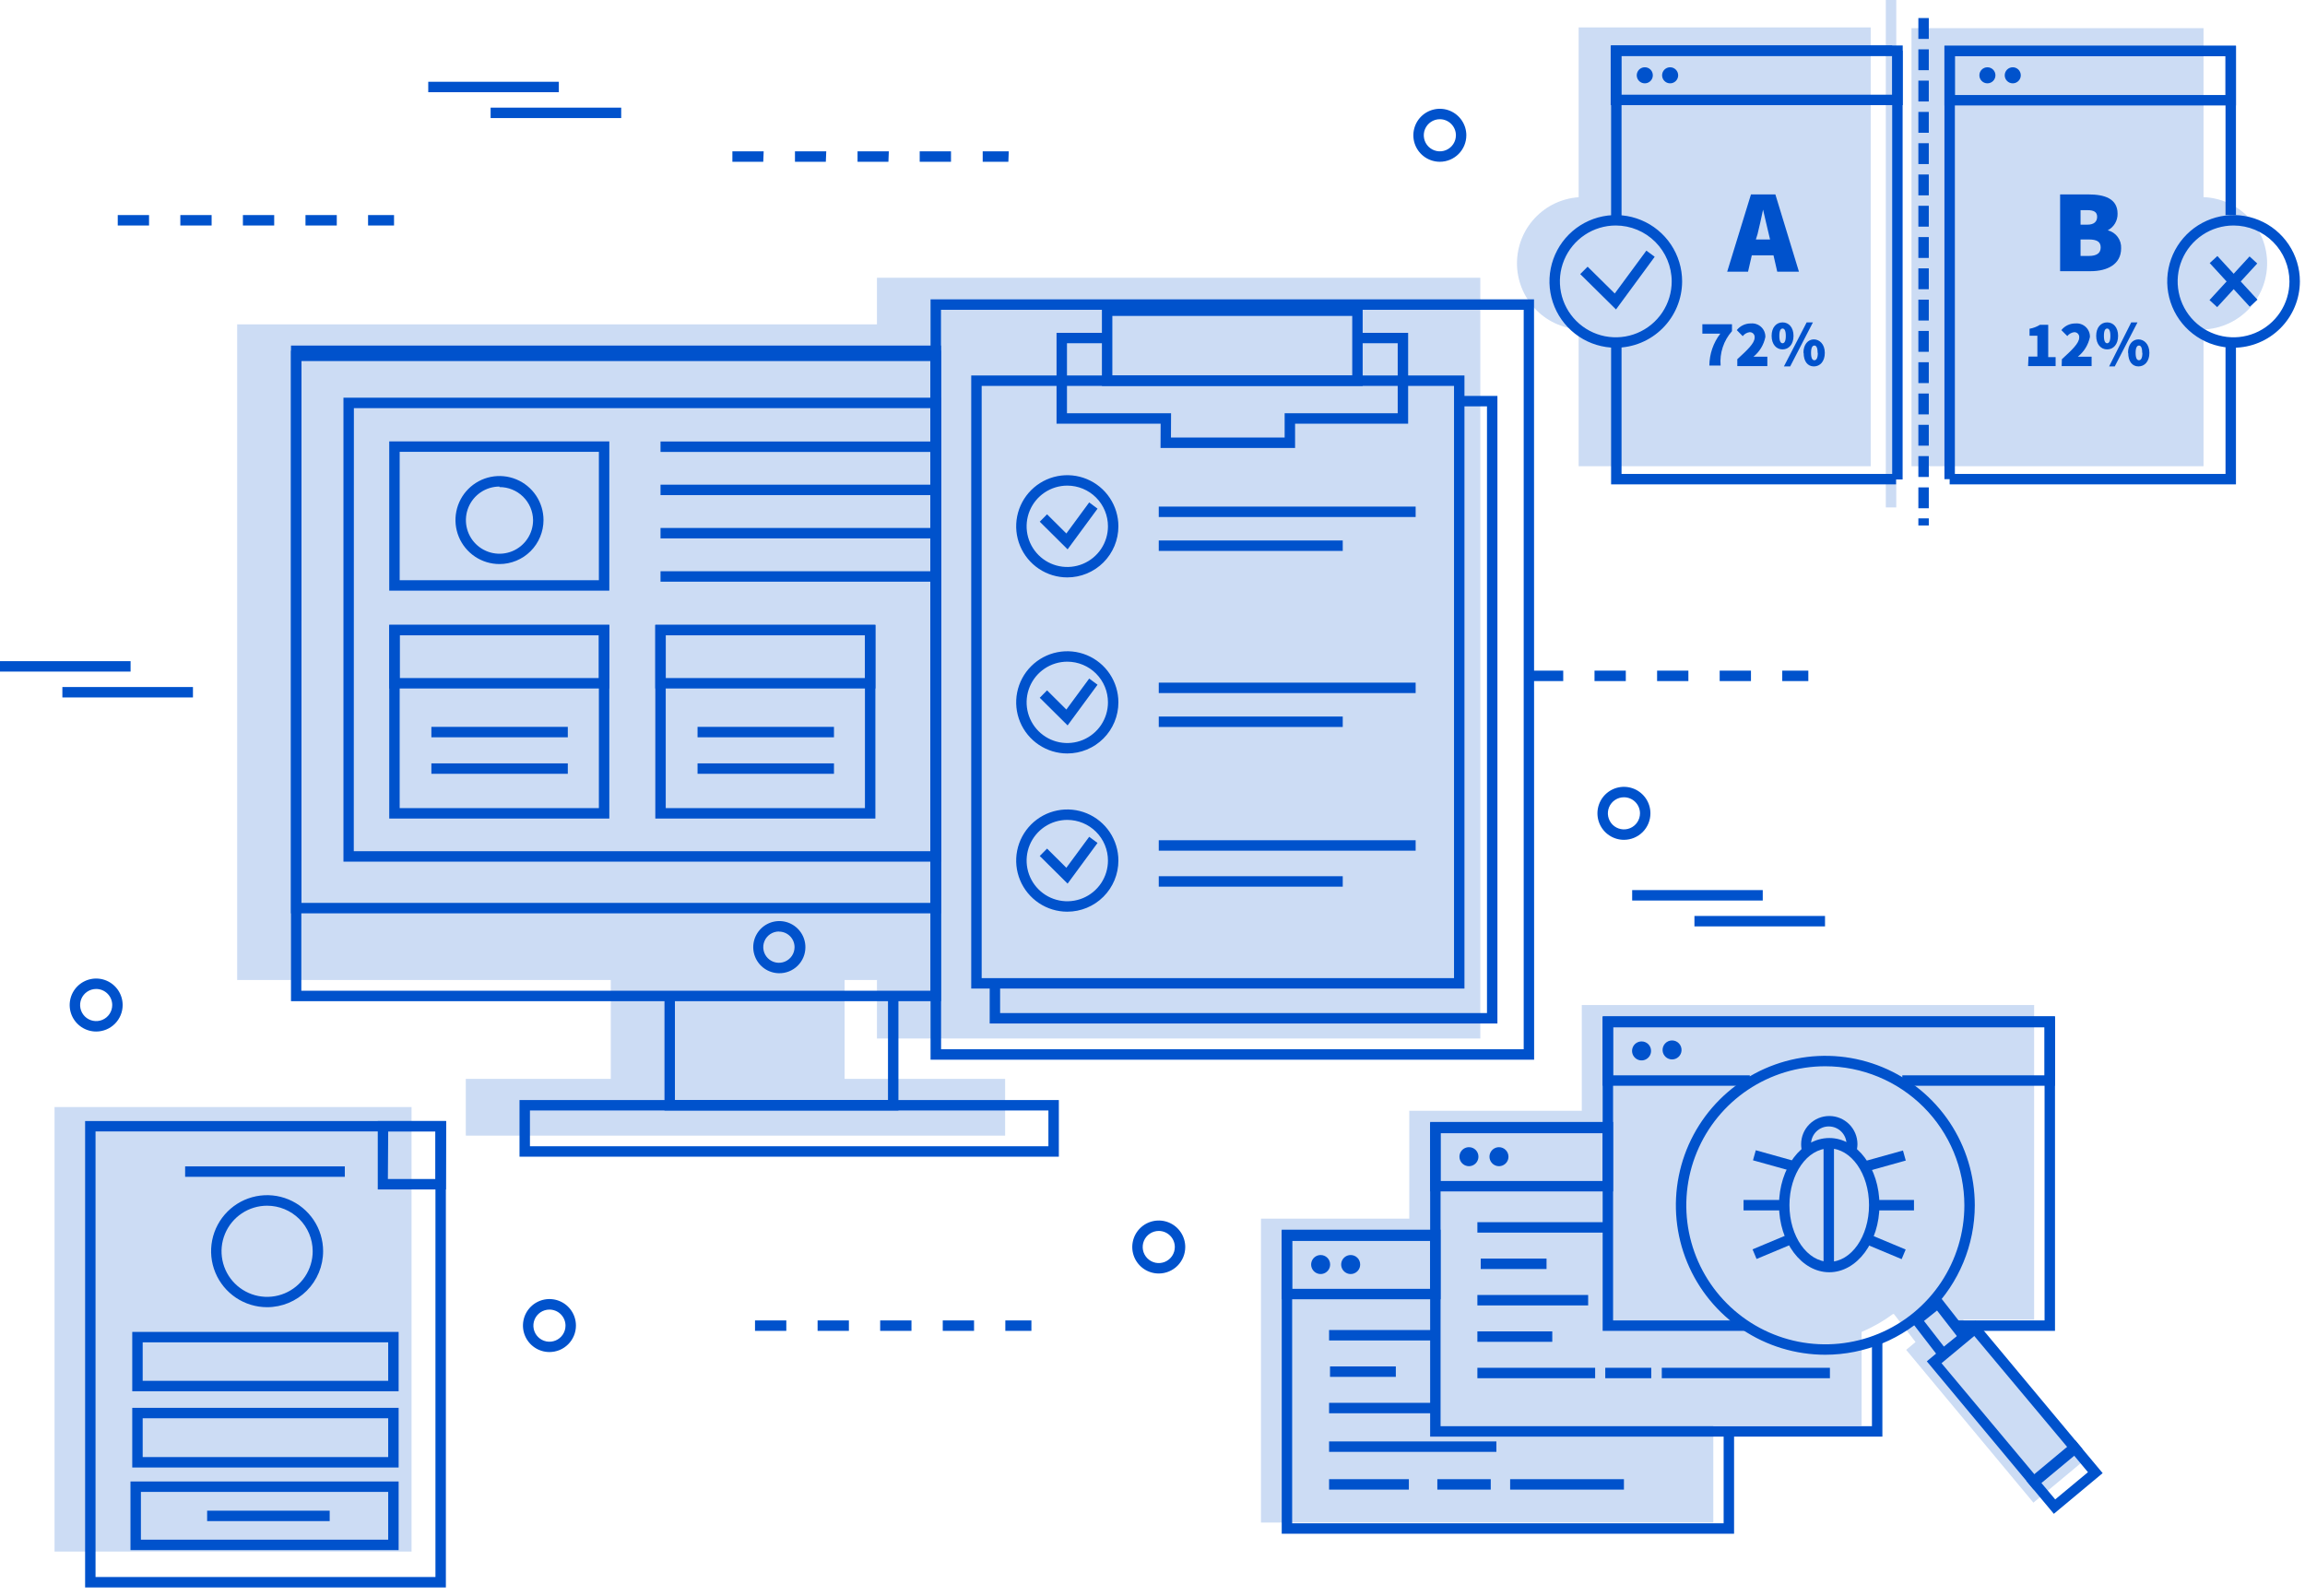 <svg width="221" height="153" viewBox="0 0 221 153" fill="none" xmlns="http://www.w3.org/2000/svg">
<g clip-path="url(#clip0_73_7517)">
<path d="M141.93 99.57V26.63H84.08V31.1H22.74V93.96H58.56V103.44H44.66V108.88H96.37V103.44H80.98V93.96H84.08V99.57H141.93Z" fill="#0052CC" fill-opacity="0.2"/>
<path d="M90.22 95.99H27.9V33.62H90.22V95.99ZM28.89 94.99H89.22V34.62H28.9L28.89 94.99Z" fill="#0052CC"/>
<path d="M90.22 87.57H27.9V33.13H90.22V87.57ZM28.89 86.57H89.22V34.13H28.9L28.89 86.57Z" fill="#0052CC"/>
<path d="M90.22 82.61H32.93V38.13H90.22V82.61ZM33.92 81.61H89.22V39.13H33.93L33.92 81.61Z" fill="#0052CC"/>
<path d="M101.52 110.9H49.81V105.47H101.52V110.9ZM50.81 109.9H100.52V106.47H50.81V109.9Z" fill="#0052CC"/>
<path d="M86.14 106.47H63.71V95.49H64.71V105.47H85.14V95.49H86.14V106.47Z" fill="#0052CC"/>
<path d="M74.69 93.31C74.196 93.304 73.716 93.152 73.308 92.873C72.901 92.595 72.585 92.202 72.401 91.744C72.217 91.286 72.172 90.784 72.272 90.3C72.373 89.817 72.615 89.375 72.966 89.028C73.318 88.682 73.765 88.448 74.249 88.355C74.734 88.262 75.236 88.315 75.691 88.506C76.145 88.698 76.533 89.02 76.805 89.431C77.078 89.843 77.222 90.326 77.22 90.82C77.22 91.15 77.154 91.478 77.027 91.782C76.899 92.087 76.712 92.363 76.477 92.595C76.241 92.827 75.962 93.009 75.655 93.132C75.348 93.255 75.02 93.315 74.69 93.31ZM74.69 89.31C74.393 89.308 74.102 89.394 73.854 89.558C73.606 89.722 73.412 89.955 73.297 90.229C73.182 90.503 73.151 90.805 73.208 91.097C73.264 91.388 73.406 91.656 73.616 91.867C73.825 92.078 74.092 92.222 74.384 92.28C74.675 92.339 74.977 92.31 75.252 92.197C75.526 92.084 75.761 91.891 75.927 91.644C76.092 91.397 76.18 91.107 76.18 90.81C76.18 90.415 76.023 90.036 75.744 89.756C75.464 89.477 75.085 89.32 74.69 89.32V89.31Z" fill="#0052CC"/>
<path d="M58.42 56.63H37.32V42.32H58.42V56.63ZM38.32 55.63H57.42V43.32H38.32V55.63Z" fill="#0052CC"/>
<path d="M89.71 42.33H63.33V43.33H89.71V42.33Z" fill="#0052CC"/>
<path d="M89.71 54.77H63.33V55.77H89.71V54.77Z" fill="#0052CC"/>
<path d="M147.09 101.6H89.22V28.7H147.08L147.09 101.6ZM90.23 100.6H146.09V29.7H90.22L90.23 100.6Z" fill="#0052CC"/>
<path d="M143.57 98.13H94.89V94.28H95.89V97.13H142.57V38.96H139.91V37.96H143.57V98.13Z" fill="#0052CC"/>
<path d="M140.41 94.78H93.12V36H140.41V94.78ZM94.12 93.78H139.41V37H94.12V93.78Z" fill="#0052CC"/>
<path d="M124.17 42.95H111.27L111.28 40.62H101.3V31.91H106.17V32.91H102.3V39.62H112.28L112.27 41.95H123.17V39.62H134.01V32.91H130.15V31.91H135.01V40.62H124.17V42.95Z" fill="#0052CC"/>
<path d="M130.65 37H105.65V29.29H130.65V37ZM106.65 36H129.65V30.29H106.65V36Z" fill="#0052CC"/>
<path d="M135.73 48.57H111.1V49.57H135.73V48.57Z" fill="#0052CC"/>
<path d="M102.33 55.36C101.361 55.36 100.413 55.073 99.608 54.534C98.802 53.996 98.174 53.23 97.803 52.335C97.432 51.44 97.335 50.455 97.524 49.504C97.713 48.554 98.18 47.68 98.865 46.995C99.55 46.31 100.424 45.843 101.374 45.654C102.325 45.465 103.31 45.562 104.205 45.933C105.1 46.304 105.866 46.932 106.404 47.738C106.943 48.544 107.23 49.491 107.23 50.46C107.23 51.76 106.714 53.006 105.795 53.925C104.876 54.844 103.63 55.36 102.33 55.36ZM102.33 46.56C101.559 46.56 100.805 46.789 100.163 47.217C99.522 47.646 99.022 48.255 98.727 48.968C98.432 49.68 98.354 50.464 98.505 51.221C98.655 51.977 99.027 52.672 99.572 53.218C100.118 53.763 100.813 54.135 101.569 54.285C102.326 54.436 103.11 54.358 103.822 54.063C104.535 53.768 105.144 53.268 105.573 52.627C106.001 51.985 106.23 51.231 106.23 50.46C106.23 49.948 106.129 49.441 105.933 48.968C105.737 48.494 105.45 48.064 105.088 47.702C104.726 47.34 104.296 47.053 103.822 46.857C103.349 46.661 102.842 46.56 102.33 46.56Z" fill="#0052CC"/>
<path d="M102.36 52.67L99.69 50.02L100.39 49.31L102.24 51.15L104.43 48.17L105.23 48.77L102.36 52.67Z" fill="#0052CC"/>
<path d="M128.74 51.82H111.1V52.82H128.74V51.82Z" fill="#0052CC"/>
<path d="M102.33 87.41C101.361 87.41 100.413 87.123 99.608 86.584C98.802 86.046 98.174 85.281 97.803 84.385C97.432 83.49 97.335 82.505 97.524 81.554C97.713 80.604 98.18 79.731 98.865 79.045C99.55 78.36 100.424 77.893 101.374 77.704C102.325 77.515 103.31 77.612 104.205 77.983C105.1 78.354 105.866 78.982 106.404 79.788C106.943 80.594 107.23 81.541 107.23 82.51C107.23 83.81 106.714 85.056 105.795 85.975C104.876 86.894 103.63 87.41 102.33 87.41ZM102.33 78.61C101.559 78.61 100.805 78.839 100.163 79.267C99.522 79.696 99.022 80.305 98.727 81.017C98.432 81.73 98.354 82.514 98.505 83.271C98.655 84.027 99.027 84.722 99.572 85.268C100.118 85.813 100.813 86.185 101.569 86.335C102.326 86.486 103.11 86.408 103.822 86.113C104.535 85.818 105.144 85.318 105.573 84.677C106.001 84.035 106.23 83.281 106.23 82.51C106.23 81.998 106.129 81.491 105.933 81.017C105.737 80.544 105.45 80.115 105.088 79.752C104.726 79.39 104.296 79.103 103.822 78.907C103.349 78.711 102.842 78.61 102.33 78.61Z" fill="#0052CC"/>
<path d="M102.36 84.72L99.69 82.07L100.39 81.36L102.24 83.2L104.43 80.23L105.23 80.82L102.36 84.72Z" fill="#0052CC"/>
<path d="M135.73 80.56H111.1V81.56H135.73V80.56Z" fill="#0052CC"/>
<path d="M128.74 84.01H111.1V85.01H128.74V84.01Z" fill="#0052CC"/>
<path d="M135.73 65.45H111.1V66.45H135.73V65.45Z" fill="#0052CC"/>
<path d="M102.33 72.24C101.361 72.24 100.413 71.953 99.608 71.414C98.802 70.876 98.174 70.111 97.803 69.215C97.432 68.32 97.335 67.335 97.524 66.384C97.713 65.434 98.18 64.56 98.865 63.875C99.55 63.19 100.424 62.723 101.374 62.534C102.325 62.345 103.31 62.442 104.205 62.813C105.1 63.184 105.866 63.812 106.404 64.618C106.943 65.424 107.23 66.371 107.23 67.34C107.23 68.64 106.714 69.886 105.795 70.805C104.876 71.724 103.63 72.24 102.33 72.24ZM102.33 63.44C101.559 63.44 100.805 63.669 100.163 64.097C99.522 64.526 99.022 65.135 98.727 65.847C98.432 66.56 98.354 67.344 98.505 68.101C98.655 68.857 99.027 69.552 99.572 70.098C100.118 70.643 100.813 71.015 101.569 71.165C102.326 71.316 103.11 71.238 103.822 70.943C104.535 70.648 105.144 70.148 105.573 69.507C106.001 68.865 106.23 68.111 106.23 67.34C106.23 66.828 106.129 66.321 105.933 65.847C105.737 65.374 105.45 64.944 105.088 64.582C104.726 64.22 104.296 63.933 103.822 63.737C103.349 63.541 102.842 63.44 102.33 63.44Z" fill="#0052CC"/>
<path d="M102.36 69.55L99.69 66.9L100.39 66.19L102.24 68.03L104.43 65.06L105.23 65.65L102.36 69.55Z" fill="#0052CC"/>
<path d="M128.74 68.7H111.1V69.7H128.74V68.7Z" fill="#0052CC"/>
<path d="M47.89 54.08C47.055 54.08 46.239 53.833 45.545 53.369C44.852 52.905 44.311 52.246 43.991 51.475C43.672 50.704 43.588 49.855 43.751 49.037C43.914 48.218 44.316 47.466 44.906 46.876C45.496 46.286 46.248 45.884 47.067 45.721C47.885 45.558 48.734 45.642 49.505 45.961C50.276 46.281 50.935 46.822 51.399 47.516C51.862 48.209 52.11 49.025 52.11 49.86C52.11 50.979 51.665 52.053 50.874 52.844C50.083 53.635 49.009 54.08 47.89 54.08ZM47.89 46.65C47.253 46.65 46.63 46.839 46.1 47.193C45.57 47.548 45.158 48.051 44.914 48.64C44.671 49.229 44.608 49.877 44.733 50.502C44.858 51.127 45.165 51.701 45.617 52.151C46.068 52.6 46.643 52.906 47.268 53.029C47.893 53.153 48.541 53.087 49.129 52.842C49.717 52.597 50.22 52.182 50.572 51.652C50.925 51.121 51.112 50.497 51.11 49.86C51.097 49.016 50.752 48.211 50.149 47.619C49.546 47.028 48.734 46.697 47.89 46.7V46.65Z" fill="#0052CC"/>
<path d="M58.42 78.48H37.32V59.91H58.42V78.48ZM38.32 77.48H57.42V60.91H38.32V77.48Z" fill="#0052CC"/>
<path d="M58.42 66.01H37.32V59.91H58.42V66.01ZM38.32 65.01H57.42V60.91H38.32V65.01Z" fill="#0052CC"/>
<path d="M54.44 69.69H41.36V70.69H54.44V69.69Z" fill="#0052CC"/>
<path d="M54.44 73.19H41.36V74.19H54.44V73.19Z" fill="#0052CC"/>
<path d="M89.71 46.47H63.33V47.47H89.71V46.47Z" fill="#0052CC"/>
<path d="M89.71 50.62H63.33V51.62H89.71V50.62Z" fill="#0052CC"/>
<path d="M83.93 78.48H62.83V59.91H83.93V78.48ZM63.83 77.48H82.93V60.91H63.83V77.48Z" fill="#0052CC"/>
<path d="M83.93 66.01H62.83V59.91H83.93V66.01ZM63.83 65.01H82.93V60.91H63.83V65.01Z" fill="#0052CC"/>
<path d="M79.96 69.69H66.88V70.69H79.96V69.69Z" fill="#0052CC"/>
<path d="M79.96 73.19H66.88V74.19H79.96V73.19Z" fill="#0052CC"/>
<path d="M39.46 106.14H5.23V148.76H39.46V106.14Z" fill="#0052CC" fill-opacity="0.2"/>
<path d="M42.75 152.2H8.16V107.48H42.75V152.2ZM9.16 151.2H41.75V108.48H9.16V151.2Z" fill="#0052CC"/>
<path d="M38.22 133.39H12.68V127.7H38.22V133.39ZM13.68 132.39H37.22V128.7H13.68V132.39Z" fill="#0052CC"/>
<path d="M38.22 140.7H12.68V134.98H38.22V140.7ZM13.68 139.7H37.22V135.98H13.68V139.7Z" fill="#0052CC"/>
<path d="M38.22 148.62H12.51V142.04H38.22V148.62ZM13.51 147.62H37.22V143.04H13.51V147.62Z" fill="#0052CC"/>
<path d="M33.06 111.83H17.75V112.83H33.06V111.83Z" fill="#0052CC"/>
<path d="M42.75 114.04H36.22V107.48H42.78L42.75 114.04ZM37.19 113.04H41.75V108.48H37.22L37.19 113.04Z" fill="#0052CC"/>
<path d="M25.61 125.33C24.548 125.33 23.51 125.015 22.627 124.425C21.744 123.835 21.055 122.996 20.649 122.015C20.242 121.034 20.136 119.954 20.343 118.912C20.55 117.871 21.062 116.914 21.813 116.163C22.564 115.412 23.521 114.9 24.562 114.693C25.604 114.486 26.684 114.592 27.665 114.999C28.646 115.405 29.485 116.094 30.075 116.977C30.665 117.86 30.98 118.898 30.98 119.96C30.98 121.384 30.414 122.75 29.407 123.757C28.4 124.764 27.034 125.33 25.61 125.33ZM25.61 115.6C24.745 115.6 23.9 115.857 23.181 116.337C22.462 116.818 21.902 117.501 21.572 118.3C21.241 119.099 21.155 119.978 21.325 120.826C21.494 121.674 21.911 122.453 22.523 123.064C23.136 123.674 23.915 124.09 24.764 124.257C25.612 124.425 26.491 124.337 27.289 124.004C28.088 123.672 28.769 123.11 29.248 122.391C29.727 121.671 29.982 120.825 29.98 119.96C29.977 118.803 29.516 117.694 28.697 116.876C27.877 116.059 26.767 115.6 25.61 115.6Z" fill="#0052CC"/>
<path d="M31.61 144.84H19.86V145.84H31.61V144.84Z" fill="#0052CC"/>
<path d="M181.81 0H180.81V48.65H181.81V0Z" fill="#0052CC" fill-opacity="0.2"/>
<path d="M211.27 18.9V2.7H183.27V44.7H211.27V31.59C212.909 31.525 214.46 30.828 215.596 29.645C216.733 28.462 217.368 26.886 217.368 25.245C217.368 23.605 216.733 22.028 215.596 20.845C214.46 19.662 212.909 18.965 211.27 18.9Z" fill="#0052CC" fill-opacity="0.2"/>
<path d="M151.36 2.63V18.91C149.755 19.02 148.252 19.736 147.154 20.912C146.057 22.088 145.446 23.636 145.446 25.245C145.446 26.854 146.057 28.402 147.154 29.578C148.252 30.754 149.755 31.47 151.36 31.58V44.7H179.36V2.63H151.36Z" fill="#0052CC" fill-opacity="0.2"/>
<path d="M181.79 46.44H154.47V32.84H155.47V45.44H181.79V46.44Z" fill="#0052CC"/>
<path d="M214.38 46.44H186.93V45.44H213.38V33.23H214.38V46.44Z" fill="#0052CC"/>
<path d="M187.43 45.94H186.43V4.39H214.38V20.62H213.38V5.39H187.43V45.94Z" fill="#0052CC"/>
<path d="M155.47 21.09H154.47V4.36H181.42V5.36H155.47V21.09Z" fill="#0052CC"/>
<path d="M157.7 6.45C157.548 6.45 157.399 6.495 157.272 6.58C157.146 6.664 157.047 6.785 156.989 6.925C156.93 7.066 156.915 7.221 156.945 7.37C156.974 7.52 157.048 7.657 157.156 7.764C157.263 7.872 157.4 7.946 157.55 7.975C157.699 8.005 157.854 7.99 157.995 7.931C158.135 7.873 158.256 7.774 158.34 7.648C158.425 7.521 158.47 7.372 158.47 7.22C158.471 7.119 158.452 7.018 158.414 6.924C158.376 6.83 158.319 6.744 158.247 6.673C158.176 6.601 158.09 6.544 157.996 6.506C157.902 6.468 157.801 6.449 157.7 6.45Z" fill="#0052CC"/>
<path d="M160.13 6.45C159.978 6.45 159.829 6.495 159.702 6.58C159.576 6.664 159.477 6.785 159.419 6.925C159.36 7.066 159.345 7.221 159.375 7.37C159.405 7.52 159.478 7.657 159.586 7.764C159.693 7.872 159.83 7.946 159.98 7.975C160.129 8.005 160.284 7.99 160.425 7.931C160.565 7.873 160.686 7.774 160.77 7.648C160.855 7.521 160.9 7.372 160.9 7.22C160.9 7.016 160.819 6.82 160.674 6.676C160.53 6.531 160.334 6.45 160.13 6.45Z" fill="#0052CC"/>
<path d="M167.88 18.64H170.22L172.48 26.05H170.4L170.04 24.48H167.96L167.6 26.05H165.6L167.88 18.64ZM168.35 22.96H169.71L169.59 22.45C169.41 21.74 169.22 20.84 169.04 20.1C168.88 20.85 168.69 21.74 168.51 22.45L168.35 22.96Z" fill="#0052CC"/>
<path d="M164.94 31.99H163.22V31.09H166.06V31.75C165.663 32.197 165.362 32.72 165.175 33.288C164.987 33.855 164.918 34.455 164.97 35.05H163.89C163.899 33.943 164.267 32.869 164.94 31.99Z" fill="#0052CC"/>
<path d="M166.57 34.44C167.51 33.58 168.23 32.91 168.23 32.38C168.241 32.311 168.236 32.241 168.216 32.175C168.195 32.108 168.16 32.047 168.113 31.996C168.066 31.945 168.008 31.906 167.943 31.88C167.879 31.855 167.809 31.845 167.74 31.85C167.482 31.887 167.249 32.023 167.09 32.23L166.52 31.65C166.684 31.445 166.893 31.281 167.13 31.17C167.368 31.059 167.628 31.005 167.89 31.01C168.068 30.996 168.246 31.019 168.414 31.079C168.582 31.138 168.735 31.232 168.865 31.355C168.994 31.477 169.096 31.626 169.164 31.79C169.232 31.955 169.265 32.132 169.26 32.31C169.111 33.053 168.708 33.721 168.12 34.2C168.32 34.2 168.61 34.2 168.78 34.2H169.45V35.1H166.57V34.44Z" fill="#0052CC"/>
<path d="M169.86 32.2C169.86 31.39 170.31 30.91 170.91 30.91C171.51 30.91 171.96 31.39 171.96 32.2C171.96 33.01 171.51 33.5 170.91 33.5C170.31 33.5 169.86 33.01 169.86 32.2ZM171.22 32.2C171.22 31.65 171.07 31.5 170.91 31.5C170.75 31.5 170.6 31.65 170.6 32.2C170.6 32.75 170.75 32.91 170.91 32.91C171.07 32.91 171.22 32.75 171.22 32.2ZM173.22 30.91H173.82L171.64 35.13H171.04L173.22 30.91ZM172.91 33.83C172.91 33.01 173.36 32.54 173.91 32.54C174.46 32.54 174.96 33.01 174.96 33.83C174.96 34.65 174.51 35.13 173.91 35.13C173.31 35.13 172.93 34.64 172.93 33.83H172.91ZM174.27 33.83C174.27 33.28 174.12 33.13 173.96 33.13C173.8 33.13 173.64 33.28 173.64 33.83C173.64 34.38 173.79 34.54 173.96 34.54C174.13 34.54 174.29 34.38 174.29 33.83H174.27Z" fill="#0052CC"/>
<path d="M154.92 33.34C153.662 33.34 152.432 32.967 151.387 32.268C150.341 31.569 149.526 30.576 149.044 29.414C148.563 28.252 148.437 26.973 148.682 25.739C148.928 24.506 149.533 23.372 150.423 22.483C151.312 21.593 152.446 20.988 153.679 20.742C154.913 20.497 156.192 20.623 157.354 21.104C158.516 21.585 159.509 22.401 160.208 23.447C160.907 24.492 161.28 25.722 161.28 26.98C161.275 28.665 160.603 30.28 159.411 31.471C158.22 32.663 156.605 33.335 154.92 33.34ZM154.92 21.62C153.86 21.62 152.824 21.934 151.942 22.523C151.061 23.112 150.374 23.949 149.968 24.929C149.562 25.908 149.456 26.986 149.663 28.026C149.87 29.065 150.38 30.02 151.13 30.77C151.88 31.52 152.835 32.03 153.874 32.237C154.914 32.444 155.992 32.338 156.971 31.932C157.951 31.526 158.788 30.839 159.377 29.958C159.966 29.076 160.28 28.04 160.28 26.98C160.277 25.559 159.712 24.197 158.707 23.193C157.703 22.188 156.341 21.623 154.92 21.62Z" fill="#0052CC"/>
<path d="M154.94 29.67L151.51 26.28L152.22 25.57L154.82 28.14L157.85 24.03L158.65 24.62L154.94 29.67Z" fill="#0052CC"/>
<path d="M197.52 18.64H200.22C201.77 18.64 203.03 19.03 203.03 20.49C203.037 20.816 202.953 21.138 202.787 21.419C202.621 21.7 202.379 21.929 202.09 22.08C202.471 22.175 202.807 22.399 203.041 22.715C203.275 23.031 203.391 23.418 203.37 23.81C203.37 25.34 202.05 26 200.45 26H197.52V18.64ZM200.14 21.54C200.78 21.54 201.07 21.24 201.07 20.79C201.07 20.34 200.78 20.15 200.14 20.15H199.48V21.54H200.14ZM200.27 24.54C201.05 24.54 201.41 24.26 201.41 23.72C201.41 23.18 201.05 22.96 200.27 22.96H199.48V24.54H200.27Z" fill="#0052CC"/>
<path d="M194.49 34.19H195.34V32.19H194.59V31.52C194.945 31.458 195.284 31.329 195.59 31.14H196.38V34.24H197.09V35.1H194.45L194.49 34.19Z" fill="#0052CC"/>
<path d="M197.69 34.44C198.63 33.58 199.35 32.91 199.35 32.37C199.359 32.302 199.353 32.233 199.332 32.168C199.311 32.103 199.276 32.043 199.229 31.993C199.182 31.944 199.124 31.905 199.061 31.88C198.997 31.855 198.928 31.845 198.86 31.85C198.604 31.885 198.371 32.017 198.21 32.22L197.64 31.65C197.804 31.445 198.013 31.281 198.25 31.17C198.488 31.059 198.748 31.005 199.01 31.01C199.188 30.996 199.366 31.019 199.534 31.079C199.702 31.138 199.855 31.232 199.985 31.355C200.114 31.477 200.216 31.626 200.284 31.79C200.352 31.955 200.385 32.132 200.38 32.31C200.225 33.056 199.815 33.724 199.22 34.2C199.42 34.2 199.71 34.2 199.88 34.2H200.54V35.1H197.67L197.69 34.44Z" fill="#0052CC"/>
<path d="M200.98 32.2C200.98 31.39 201.43 30.91 202.03 30.91C202.63 30.91 203.08 31.39 203.08 32.2C203.08 33.01 202.63 33.5 202.03 33.5C201.43 33.5 200.98 33.01 200.98 32.2ZM202.34 32.2C202.34 31.65 202.19 31.5 202.03 31.5C201.87 31.5 201.72 31.65 201.72 32.2C201.72 32.75 201.87 32.91 202.03 32.91C202.19 32.91 202.34 32.75 202.34 32.2ZM204.34 30.91H204.94L202.76 35.13H202.22L204.34 30.91ZM204.03 33.83C204.03 33.01 204.48 32.54 205.03 32.54C205.58 32.54 206.08 33.01 206.08 33.83C206.08 34.65 205.63 35.13 205.03 35.13C204.43 35.13 204.05 34.64 204.05 33.83H204.03ZM205.39 33.83C205.39 33.28 205.24 33.13 205.08 33.13C204.92 33.13 204.76 33.28 204.76 33.83C204.76 34.38 204.91 34.54 205.08 34.54C205.25 34.54 205.41 34.38 205.41 33.83H205.39Z" fill="#0052CC"/>
<path d="M182.42 4.86H181.42V45.97H182.42V4.86Z" fill="#0052CC"/>
<path d="M184.93 50.38H183.93V49.7H184.93V50.38ZM184.93 48.73H183.93V46.73H184.93V48.73ZM184.93 45.73H183.93V43.73H184.93V45.73ZM184.93 42.73H183.93V40.73H184.93V42.73ZM184.93 39.73H183.93V37.73H184.93V39.73ZM184.93 36.73H183.93V34.73H184.93V36.73ZM184.93 33.73H183.93V31.73H184.93V33.73ZM184.93 30.73H183.93V28.73H184.93V30.73ZM184.93 27.73H183.93V25.73H184.93V27.73ZM184.93 24.73H183.93V22.73H184.93V24.73ZM184.93 21.73H183.93V19.73H184.93V21.73ZM184.93 18.73H183.93V16.73H184.93V18.73ZM184.93 15.73H183.93V13.73H184.93V15.73ZM184.93 12.73H183.93V10.73H184.93V12.73ZM184.93 9.73H183.93V7.73H184.93V9.73ZM184.93 6.73H183.93V4.73H184.93V6.73ZM184.93 3.73H183.93V1.73H184.93V3.73Z" fill="#0052CC"/>
<path d="M214.15 33.34C212.892 33.34 211.662 32.967 210.617 32.268C209.571 31.569 208.755 30.576 208.274 29.414C207.793 28.252 207.667 26.973 207.912 25.739C208.158 24.506 208.763 23.372 209.653 22.483C210.542 21.593 211.676 20.988 212.909 20.742C214.143 20.497 215.422 20.623 216.584 21.104C217.746 21.585 218.739 22.401 219.438 23.447C220.137 24.492 220.51 25.722 220.51 26.98C220.505 28.665 219.833 30.28 218.641 31.471C217.45 32.663 215.835 33.335 214.15 33.34ZM214.15 21.62C213.09 21.62 212.054 21.934 211.172 22.523C210.291 23.112 209.604 23.949 209.198 24.929C208.792 25.908 208.686 26.986 208.893 28.026C209.1 29.065 209.61 30.02 210.36 30.77C211.11 31.52 212.065 32.03 213.104 32.237C214.144 32.444 215.222 32.338 216.201 31.932C217.181 31.526 218.018 30.839 218.607 29.958C219.196 29.076 219.51 28.04 219.51 26.98C219.507 25.559 218.942 24.197 217.937 23.193C216.933 22.188 215.571 21.623 214.15 21.62Z" fill="#0052CC"/>
<path d="M215.684 24.586L211.843 28.771L212.58 29.447L216.421 25.262L215.684 24.586Z" fill="#0052CC"/>
<path d="M212.601 24.547L211.864 25.223L215.705 29.407L216.442 28.731L212.601 24.547Z" fill="#0052CC"/>
<path d="M190.55 7.99C190.975 7.99 191.32 7.645 191.32 7.22C191.32 6.795 190.975 6.45 190.55 6.45C190.125 6.45 189.78 6.795 189.78 7.22C189.78 7.645 190.125 7.99 190.55 7.99Z" fill="#0052CC"/>
<path d="M192.98 7.99C193.405 7.99 193.75 7.645 193.75 7.22C193.75 6.795 193.405 6.45 192.98 6.45C192.555 6.45 192.21 6.795 192.21 7.22C192.21 7.645 192.555 7.99 192.98 7.99Z" fill="#0052CC"/>
<path d="M214.38 10.11H186.43V4.39H214.38V10.11ZM187.43 9.11H213.38V5.39H187.43V9.11Z" fill="#0052CC"/>
<path d="M182.43 10.08H154.43V4.36H182.43V10.08ZM155.43 9.08H181.43V5.36H155.43V9.08Z" fill="#0052CC"/>
<path d="M98.89 127.6H96.39V126.6H98.89V127.6ZM93.39 127.6H90.39V126.6H93.39V127.6ZM87.39 127.6H84.39V126.6H87.39V127.6ZM81.39 127.6H78.39V126.6H81.39V127.6ZM75.39 127.6H72.39V126.6H75.39V127.6Z" fill="#0052CC"/>
<path d="M197 137.05L188.22 126.53H195.03V96.36H151.66V106.5H135.12V116.84H120.9V145.98H164.27V136.7H178.49V127.7C179.555 127.252 180.562 126.678 181.49 125.99H181.59L183.66 128.67L182.76 129.42L192.33 140.91L194.96 144.07L199.64 140.17L197 137.05Z" fill="#0052CC" fill-opacity="0.2"/>
<path d="M166.26 147.05H122.89V117.98H137.62V118.98H123.89V146.05H165.26V137.57H166.26V147.05Z" fill="#0052CC"/>
<path d="M138.12 124.57H122.89V117.9H138.12V124.57ZM123.89 123.57H137.12V118.9H123.89V123.57Z" fill="#0052CC"/>
<path d="M127.53 121.24C127.53 121.42 127.477 121.596 127.377 121.746C127.277 121.895 127.135 122.012 126.968 122.081C126.802 122.15 126.619 122.168 126.442 122.133C126.266 122.097 126.104 122.011 125.977 121.883C125.849 121.756 125.763 121.594 125.727 121.418C125.692 121.241 125.71 121.058 125.779 120.892C125.848 120.725 125.965 120.583 126.114 120.483C126.264 120.383 126.44 120.33 126.62 120.33C126.74 120.329 126.859 120.351 126.97 120.397C127.081 120.442 127.182 120.509 127.266 120.594C127.351 120.678 127.418 120.779 127.463 120.89C127.509 121.001 127.531 121.12 127.53 121.24Z" fill="#0052CC"/>
<path d="M130.41 121.24C130.41 121.42 130.357 121.596 130.257 121.746C130.157 121.895 130.015 122.012 129.848 122.081C129.682 122.15 129.499 122.168 129.322 122.133C129.146 122.097 128.984 122.011 128.857 121.883C128.729 121.756 128.643 121.594 128.607 121.418C128.572 121.241 128.59 121.058 128.659 120.892C128.728 120.725 128.845 120.583 128.994 120.483C129.144 120.383 129.32 120.33 129.5 120.33C129.62 120.329 129.739 120.351 129.85 120.397C129.961 120.442 130.062 120.509 130.146 120.594C130.231 120.678 130.298 120.779 130.343 120.89C130.389 121.001 130.411 121.12 130.41 121.24Z" fill="#0052CC"/>
<path d="M137.62 127.52H127.43V128.52H137.62V127.52Z" fill="#0052CC"/>
<path d="M138.06 134.5H127.43V135.5H138.06V134.5Z" fill="#0052CC"/>
<path d="M133.83 131.01H127.52V132.01H133.83V131.01Z" fill="#0052CC"/>
<path d="M143.47 138.2H127.43V139.2H143.47V138.2Z" fill="#0052CC"/>
<path d="M135.08 141.82H127.43V142.82H135.08V141.82Z" fill="#0052CC"/>
<path d="M142.93 141.82H137.81V142.82H142.93V141.82Z" fill="#0052CC"/>
<path d="M155.7 141.82H144.79V142.82H155.7V141.82Z" fill="#0052CC"/>
<path d="M197.03 127.6H187.66V126.6H196.03V98.5H154.66V126.6H167.37V127.6H153.66V97.5H197.03V127.6Z" fill="#0052CC"/>
<path d="M197.03 104.1H182.39V103.1H196.03V98.43H154.66V103.1H167.77V104.1H153.66V97.43H197.03V104.1Z" fill="#0052CC"/>
<path d="M158.3 100.76C158.3 100.94 158.247 101.116 158.147 101.266C158.047 101.415 157.905 101.532 157.738 101.601C157.572 101.67 157.389 101.688 157.212 101.653C157.036 101.617 156.874 101.531 156.747 101.403C156.619 101.276 156.533 101.114 156.497 100.938C156.462 100.761 156.48 100.578 156.549 100.412C156.618 100.245 156.735 100.103 156.884 100.003C157.034 99.903 157.21 99.85 157.39 99.85C157.51 99.849 157.629 99.871 157.74 99.917C157.851 99.962 157.952 100.029 158.036 100.114C158.121 100.198 158.188 100.299 158.233 100.41C158.279 100.521 158.301 100.64 158.3 100.76Z" fill="#0052CC"/>
<path d="M161.22 100.76C161.196 100.984 161.091 101.191 160.924 101.341C160.757 101.492 160.54 101.575 160.315 101.575C160.09 101.575 159.873 101.492 159.706 101.341C159.539 101.191 159.434 100.984 159.41 100.76C159.397 100.633 159.41 100.505 159.45 100.384C159.489 100.262 159.553 100.151 159.639 100.056C159.724 99.961 159.828 99.885 159.945 99.833C160.061 99.782 160.187 99.755 160.315 99.755C160.443 99.755 160.569 99.782 160.685 99.833C160.802 99.885 160.906 99.961 160.991 100.056C161.077 100.151 161.141 100.262 161.18 100.384C161.22 100.505 161.233 100.633 161.22 100.76Z" fill="#0052CC"/>
<path d="M180.48 137.74H137.12V107.65H154.16V108.65H138.12V136.74H179.48V128.74H180.48V137.74Z" fill="#0052CC"/>
<path d="M154.66 114.23H137.12V107.57H154.66V114.23ZM138.12 113.23H153.66V108.57H138.12V113.23Z" fill="#0052CC"/>
<path d="M141.75 110.9C141.75 111.08 141.696 111.257 141.596 111.407C141.495 111.556 141.353 111.673 141.186 111.742C141.019 111.81 140.836 111.828 140.659 111.792C140.482 111.756 140.32 111.668 140.193 111.54C140.066 111.412 139.98 111.249 139.946 111.071C139.912 110.894 139.932 110.711 140.002 110.545C140.073 110.379 140.191 110.237 140.342 110.138C140.493 110.04 140.67 109.988 140.85 109.99C140.969 109.99 141.087 110.014 141.197 110.059C141.307 110.105 141.406 110.173 141.49 110.257C141.574 110.342 141.64 110.442 141.684 110.553C141.729 110.663 141.751 110.781 141.75 110.9Z" fill="#0052CC"/>
<path d="M144.63 110.9C144.63 111.08 144.577 111.256 144.477 111.406C144.377 111.555 144.235 111.672 144.068 111.741C143.902 111.81 143.719 111.828 143.542 111.793C143.366 111.757 143.204 111.671 143.077 111.543C142.949 111.416 142.863 111.254 142.827 111.078C142.792 110.901 142.81 110.718 142.879 110.552C142.948 110.385 143.065 110.243 143.214 110.143C143.364 110.043 143.54 109.99 143.72 109.99C143.961 109.99 144.193 110.086 144.363 110.257C144.534 110.427 144.63 110.659 144.63 110.9Z" fill="#0052CC"/>
<path d="M153.91 117.18H141.65V118.18H153.91V117.18Z" fill="#0052CC"/>
<path d="M152.27 124.16H141.65V125.16H152.27V124.16Z" fill="#0052CC"/>
<path d="M148.83 127.65H141.65V128.65H148.83V127.65Z" fill="#0052CC"/>
<path d="M152.94 131.14H141.65V132.14H152.94V131.14Z" fill="#0052CC"/>
<path d="M158.32 131.14H153.91V132.14H158.32V131.14Z" fill="#0052CC"/>
<path d="M148.28 120.67H141.97V121.67H148.28V120.67Z" fill="#0052CC"/>
<path d="M175.45 131.14H159.33V132.14H175.45V131.14Z" fill="#0052CC"/>
<path d="M175 129.89C172.166 129.888 169.397 129.046 167.041 127.47C164.686 125.894 162.851 123.656 161.768 121.037C160.685 118.418 160.403 115.537 160.957 112.758C161.511 109.979 162.876 107.427 164.881 105.424C166.885 103.421 169.439 102.057 172.218 101.505C174.998 100.953 177.878 101.237 180.496 102.322C183.114 103.407 185.351 105.243 186.926 107.6C188.5 109.956 189.34 112.726 189.34 115.56C189.335 119.361 187.822 123.004 185.133 125.691C182.445 128.377 178.801 129.887 175 129.89ZM175 102.23C172.364 102.232 169.788 103.015 167.597 104.481C165.406 105.947 163.699 108.03 162.692 110.466C161.684 112.902 161.422 115.582 161.937 118.167C162.453 120.752 163.723 123.126 165.588 124.989C167.452 126.853 169.828 128.121 172.413 128.635C174.999 129.148 177.678 128.884 180.113 127.874C182.549 126.865 184.63 125.157 186.094 122.965C187.558 120.773 188.34 118.196 188.34 115.56C188.335 112.025 186.927 108.636 184.426 106.137C181.925 103.638 178.535 102.233 175 102.23Z" fill="#0052CC"/>
<path d="M186.22 130.55L183.09 126.49L185.88 124.17L189.01 128.17L186.22 130.55ZM184.47 126.65L186.38 129.11L187.63 128.11L185.72 125.65L184.47 126.65Z" fill="#0052CC"/>
<path d="M196.92 145.14L194.28 141.98L198.96 138.08L201.6 141.24L196.92 145.14ZM195.69 142.14L197.05 143.76L200.19 141.15L198.83 139.52L195.69 142.14Z" fill="#0052CC"/>
<path d="M183.51 115.05H180.05V116.05H183.51V115.05Z" fill="#0052CC"/>
<path d="M171.07 115.05H167.17V116.05H171.07V115.05Z" fill="#0052CC"/>
<path d="M172.81 110.5C172.729 110.241 172.689 109.971 172.69 109.7C172.69 108.984 172.974 108.297 173.481 107.791C173.987 107.284 174.674 107 175.39 107C176.106 107 176.793 107.284 177.299 107.791C177.806 108.297 178.09 108.984 178.09 109.7C178.087 109.972 178.043 110.241 177.96 110.5L176.96 110.21C177.011 110.045 177.038 109.873 177.04 109.7C177.04 109.249 176.861 108.817 176.542 108.498C176.223 108.179 175.791 108 175.34 108C174.889 108 174.457 108.179 174.138 108.498C173.819 108.817 173.64 109.249 173.64 109.7C173.639 109.872 173.662 110.044 173.71 110.21L172.81 110.5Z" fill="#0052CC"/>
<path d="M182.454 110.307L178.87 111.306L179.139 112.27L182.722 111.27L182.454 110.307Z" fill="#0052CC"/>
<path d="M168.343 110.283L168.074 111.247L171.658 112.246L171.926 111.283L168.343 110.283Z" fill="#0052CC"/>
<path d="M171.445 118.355L168.032 119.784L168.418 120.706L171.831 119.278L171.445 118.355Z" fill="#0052CC"/>
<path d="M179.337 118.388L178.951 119.311L182.327 120.723L182.713 119.801L179.337 118.388Z" fill="#0052CC"/>
<path d="M175.39 121.98C172.73 121.98 170.57 119.1 170.57 115.54C170.57 111.98 172.73 109.11 175.39 109.11C178.05 109.11 180.2 111.99 180.2 115.54C180.2 119.09 178.04 121.98 175.39 121.98ZM175.39 110.11C173.28 110.11 171.57 112.55 171.57 115.54C171.57 118.53 173.28 120.98 175.39 120.98C177.5 120.98 179.2 118.54 179.2 115.54C179.2 112.54 177.49 110.11 175.39 110.11Z" fill="#0052CC"/>
<path d="M175.84 109.35H174.84V121.49H175.84V109.35Z" fill="#0052CC"/>
<path d="M194.98 142.81L184.74 130.52L189.41 126.63L199.66 138.92L194.98 142.81ZM186.15 130.7L195.15 141.46L198.29 138.84L189.29 128.09L186.15 130.7Z" fill="#0052CC"/>
<path d="M155.7 80.52C155.198 80.52 154.707 80.371 154.289 80.092C153.871 79.813 153.546 79.416 153.353 78.952C153.161 78.488 153.111 77.977 153.209 77.484C153.307 76.992 153.549 76.539 153.904 76.184C154.259 75.829 154.712 75.587 155.204 75.489C155.697 75.391 156.208 75.441 156.672 75.633C157.136 75.826 157.533 76.151 157.812 76.569C158.091 76.987 158.24 77.478 158.24 77.98C158.24 78.654 157.972 79.3 157.496 79.776C157.02 80.252 156.374 80.52 155.7 80.52ZM155.7 76.44C155.395 76.44 155.098 76.53 154.844 76.7C154.591 76.869 154.394 77.109 154.277 77.391C154.161 77.672 154.13 77.982 154.19 78.28C154.249 78.579 154.396 78.854 154.611 79.069C154.826 79.284 155.101 79.431 155.4 79.49C155.698 79.55 156.008 79.519 156.289 79.403C156.571 79.286 156.811 79.089 156.98 78.836C157.15 78.582 157.24 78.285 157.24 77.98C157.24 77.572 157.078 77.18 156.789 76.891C156.5 76.602 156.108 76.44 155.7 76.44Z" fill="#0052CC"/>
<path d="M9.22 98.9C8.718 98.9 8.227 98.751 7.809 98.472C7.391 98.193 7.066 97.796 6.873 97.332C6.681 96.868 6.631 96.357 6.729 95.865C6.827 95.372 7.069 94.919 7.424 94.564C7.779 94.209 8.232 93.967 8.724 93.869C9.217 93.771 9.728 93.821 10.192 94.013C10.656 94.206 11.053 94.531 11.332 94.949C11.611 95.367 11.76 95.858 11.76 96.36C11.76 97.034 11.492 97.68 11.016 98.156C10.54 98.632 9.894 98.9 9.22 98.9ZM9.22 94.82C8.915 94.82 8.618 94.91 8.364 95.079C8.111 95.249 7.914 95.489 7.797 95.771C7.681 96.052 7.65 96.362 7.71 96.66C7.769 96.959 7.916 97.234 8.131 97.449C8.346 97.664 8.621 97.811 8.92 97.87C9.218 97.93 9.528 97.899 9.809 97.783C10.091 97.666 10.331 97.469 10.501 97.216C10.67 96.962 10.76 96.665 10.76 96.36C10.76 95.951 10.598 95.56 10.309 95.271C10.02 94.982 9.628 94.82 9.22 94.82Z" fill="#0052CC"/>
<path d="M111.11 122.1C110.607 122.102 110.115 121.955 109.696 121.677C109.277 121.399 108.95 121.003 108.756 120.539C108.562 120.075 108.511 119.564 108.608 119.071C108.704 118.577 108.946 118.124 109.3 117.768C109.655 117.411 110.108 117.168 110.601 117.07C111.094 116.971 111.605 117.02 112.07 117.212C112.534 117.404 112.932 117.73 113.211 118.148C113.491 118.566 113.64 119.057 113.64 119.56C113.64 120.232 113.374 120.876 112.9 121.353C112.425 121.829 111.782 122.097 111.11 122.1ZM111.11 118.02C110.805 118.018 110.506 118.107 110.252 118.275C109.997 118.443 109.798 118.683 109.68 118.964C109.562 119.245 109.53 119.555 109.588 119.854C109.647 120.154 109.793 120.429 110.008 120.645C110.222 120.862 110.497 121.009 110.796 121.07C111.095 121.13 111.405 121.1 111.687 120.984C111.969 120.867 112.21 120.67 112.38 120.417C112.549 120.163 112.64 119.865 112.64 119.56C112.64 119.153 112.479 118.763 112.192 118.475C111.906 118.186 111.517 118.023 111.11 118.02Z" fill="#0052CC"/>
<path d="M138.05 15.51C137.548 15.51 137.057 15.361 136.639 15.082C136.221 14.803 135.896 14.406 135.703 13.942C135.511 13.478 135.461 12.967 135.559 12.475C135.657 11.982 135.899 11.529 136.254 11.174C136.609 10.819 137.062 10.577 137.554 10.479C138.047 10.381 138.558 10.431 139.022 10.623C139.486 10.816 139.883 11.141 140.162 11.559C140.441 11.976 140.59 12.468 140.59 12.97C140.59 13.644 140.322 14.29 139.846 14.766C139.37 15.242 138.724 15.51 138.05 15.51ZM138.05 11.43C137.745 11.43 137.448 11.52 137.194 11.69C136.941 11.859 136.744 12.099 136.627 12.381C136.511 12.662 136.48 12.972 136.54 13.27C136.599 13.569 136.746 13.844 136.961 14.059C137.176 14.274 137.451 14.421 137.75 14.48C138.048 14.54 138.358 14.509 138.639 14.393C138.921 14.276 139.161 14.079 139.33 13.825C139.5 13.572 139.59 13.275 139.59 12.97C139.59 12.562 139.428 12.17 139.139 11.881C138.85 11.592 138.458 11.43 138.05 11.43Z" fill="#0052CC"/>
<path d="M52.67 129.63C52.168 129.628 51.677 129.477 51.261 129.196C50.844 128.916 50.52 128.518 50.33 128.053C50.139 127.588 50.091 127.077 50.191 126.585C50.291 126.092 50.534 125.641 50.891 125.287C51.248 124.933 51.701 124.693 52.194 124.597C52.687 124.501 53.198 124.553 53.661 124.747C54.125 124.941 54.52 125.268 54.797 125.687C55.075 126.106 55.222 126.598 55.22 127.1C55.219 127.434 55.152 127.764 55.023 128.071C54.894 128.379 54.706 128.658 54.469 128.893C54.232 129.128 53.952 129.314 53.643 129.441C53.334 129.567 53.004 129.631 52.67 129.63ZM52.67 125.56C52.366 125.562 52.069 125.654 51.817 125.824C51.565 125.995 51.369 126.236 51.254 126.518C51.139 126.799 51.11 127.108 51.171 127.407C51.231 127.705 51.379 127.978 51.595 128.192C51.81 128.407 52.085 128.552 52.383 128.611C52.682 128.67 52.991 128.639 53.272 128.522C53.552 128.405 53.792 128.208 53.961 127.955C54.13 127.702 54.22 127.404 54.22 127.1C54.22 126.897 54.18 126.696 54.102 126.508C54.024 126.321 53.91 126.151 53.765 126.008C53.621 125.864 53.45 125.751 53.262 125.674C53.074 125.598 52.873 125.559 52.67 125.56Z" fill="#0052CC"/>
<path d="M37.78 21.62H35.29V20.62H37.78V21.62ZM32.29 21.62H29.29V20.62H32.29V21.62ZM26.29 21.62H23.29V20.62H26.29V21.62ZM20.29 21.62H17.29V20.62H20.29V21.62ZM14.29 21.62H11.29V20.62H14.29V21.62Z" fill="#0052CC"/>
<path d="M173.38 65.3H170.88V64.3H173.38V65.3ZM167.88 65.3H164.88V64.3H167.88V65.3ZM161.88 65.3H158.88V64.3H161.88V65.3ZM155.88 65.3H152.88V64.3H155.88V65.3ZM149.88 65.3H146.88V64.3H149.88V65.3Z" fill="#0052CC"/>
<path d="M96.68 15.51H94.22V14.51H96.72L96.68 15.51ZM91.18 15.51H88.18V14.51H91.18V15.51ZM85.18 15.51H82.22V14.51H85.22L85.18 15.51ZM79.18 15.51H76.22V14.51H79.22L79.18 15.51ZM73.18 15.51H70.22V14.51H73.22L73.18 15.51Z" fill="#0052CC"/>
<path d="M169.01 85.34H156.49V86.34H169.01V85.34Z" fill="#0052CC"/>
<path d="M174.98 87.82H162.46V88.82H174.98V87.82Z" fill="#0052CC"/>
<path d="M53.58 7.84H41.06V8.84H53.58V7.84Z" fill="#0052CC"/>
<path d="M59.56 10.32H47.04V11.32H59.56V10.32Z" fill="#0052CC"/>
<path d="M12.52 63.39H0V64.39H12.52V63.39Z" fill="#0052CC"/>
<path d="M18.5 65.87H5.98V66.87H18.5V65.87Z" fill="#0052CC"/>
</g>
<defs>
<clipPath id="clip0_73_7517">
<rect width="220.51" height="152.21" fill="white"/>
</clipPath>
</defs>
</svg>
